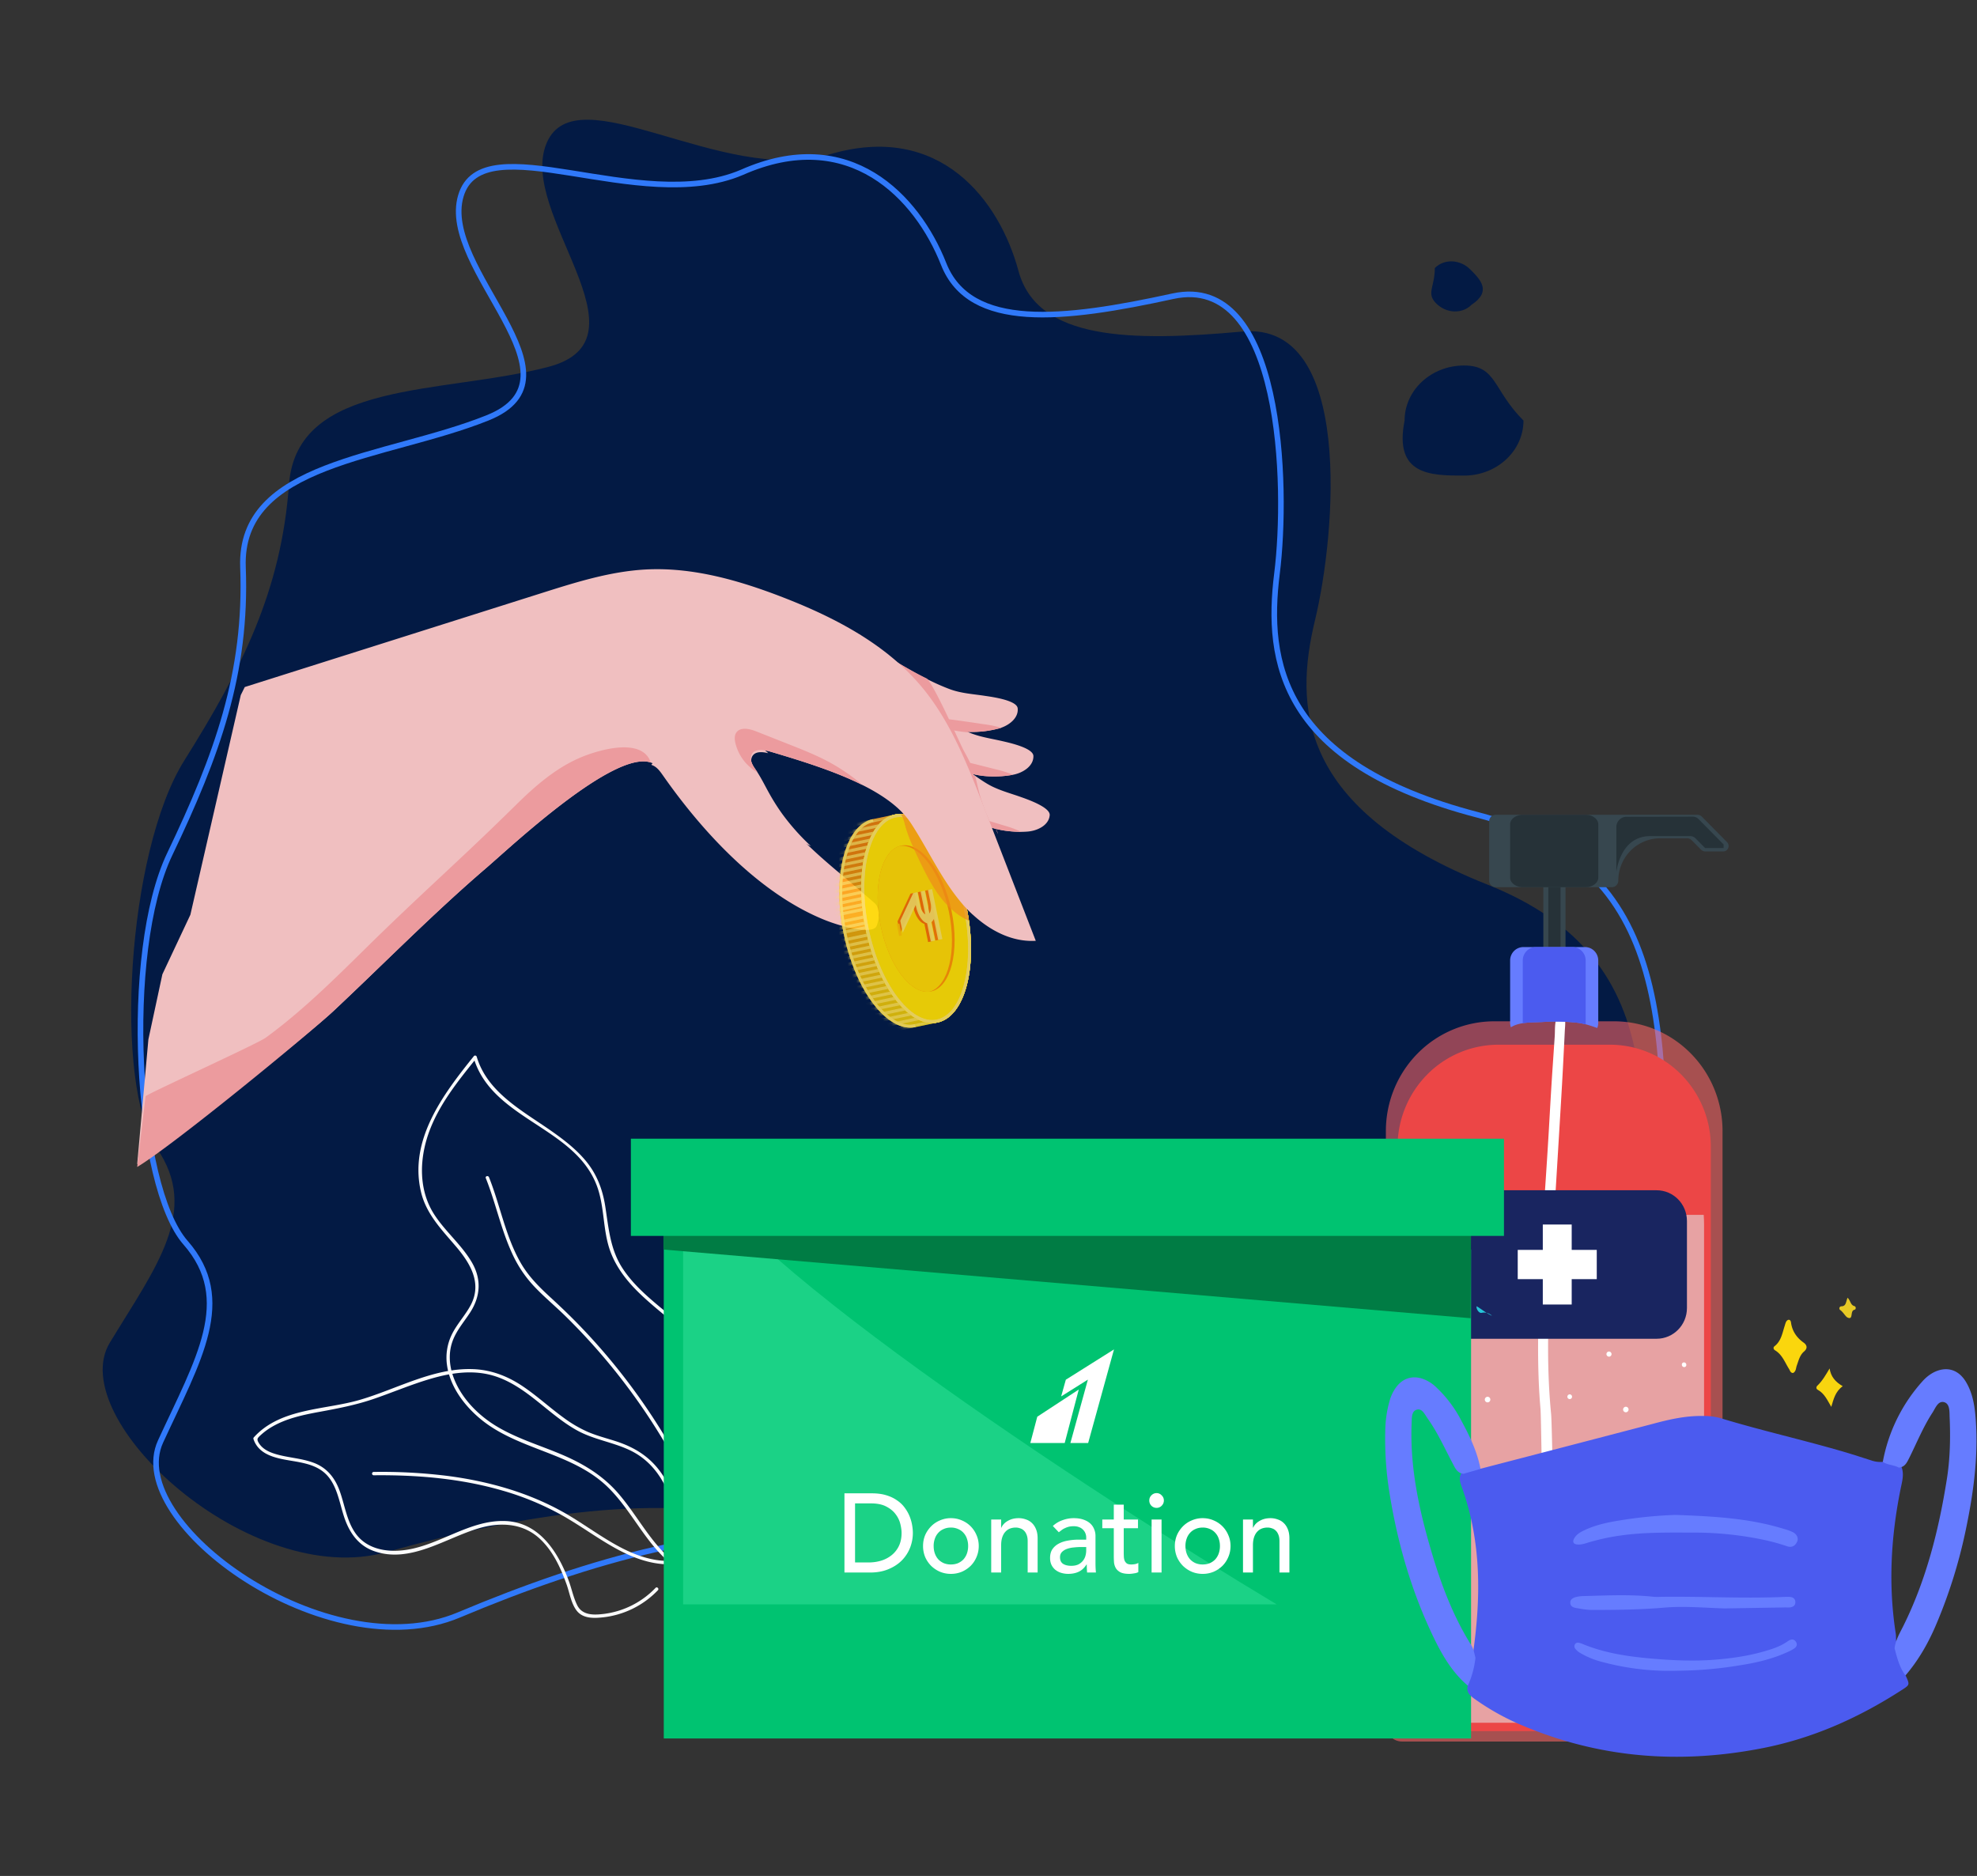 <svg width="449" height="426" viewBox="0 0 449 426" fill="none" xmlns="http://www.w3.org/2000/svg"><rect x="0" y="0" width="449" height="426" fill="#333333" stroke="none"/><path d="M124.136 32.506c6.719-15.89 39.789 9.549 63.942 2.652 25.512-7.75 38.97 10.549 43.228 26.357 4.257 15.808 25.529 16.07 50.878 13.772s21.18 46.036 16.476 65.525c-4.704 19.489-4.007 42.882 39.131 60.055 43.052 17.138 37.692 54.015 29.861 107.892l-.048.324c-7.856 54.053-44.553 22.137-60.249 17.888-15.697-4.249-26.475 38.022-46.449 49.103-19.973 11.081-60.584-23.727-85.482-30.467-24.898-6.739-56.628-1.894-87.565 6.83-30.936 8.724-73.424-30.256-62.905-47.56 10.52-17.304 20.473-29.876 10.653-44.136-9.82-14.261-6.848-67.193 6.264-88.07 13.111-20.877 22.007-38.621 23.752-62.574 1.745-23.954 34.924-20.469 58.938-26.792 24.015-6.323-7.143-34.909-.425-50.799z" fill="#031A44"/><path d="M104.661 44.498c4.904-16.618 40.573 4.52 63.791-5.342 24.472-10.878 39.872 5.614 45.858 20.781 5.986 15.167 27.139 12.774 52.056 7.33 24.917-5.444 26.153 43.074 23.649 63.014-2.503 19.94.79 43.083 45.538 54.755 44.658 11.649 43.437 48.938 41.653 103.417l-.011.328c-1.79 54.657-41.781 27.54-57.841 25.278-16.06-2.261-22.062 41.06-40.664 54.555-18.601 13.496-62.802-16.005-88.276-19.592-25.474-3.587-56.444 5.183-86.195 17.705-29.751 12.523-76.279-20.886-67.757-39.382 8.521-18.496 17.007-32.222 5.67-45.158-11.339-12.937-14.273-65.871-3.575-88.238 10.698-22.368 17.558-41.097 16.627-65.102-.931-24.004 32.405-24.682 55.549-33.957 23.143-9.275-10.977-33.774-6.072-50.392z" stroke="#3079FA" stroke-width="1.272"/><path d="M350.511 220.358h5.038v-24.029h-5.038v24.029z" fill="#37474F"/><path d="M351.641 220.358h2.776v-24.029h-2.776v24.029z" fill="#263238"/><path opacity=".57" d="M387.53 395.474h-69.104c-.975 0-1.91-.392-2.6-1.09a3.744 3.744 0 01-1.077-2.632V256.838c0-6.608 2.594-12.946 7.21-17.618a24.47 24.47 0 0117.408-7.298h27.225a24.466 24.466 0 0117.407 7.298c4.617 4.672 7.211 11.01 7.211 17.618v134.914c0 .987-.388 1.934-1.077 2.632a3.656 3.656 0 01-2.6 1.09h-.003z" fill="#F66"/><path d="M385.131 393.117h-64.306a3.385 3.385 0 01-2.419-1.014 3.5 3.5 0 01-1.002-2.448V260.423a23.33 23.33 0 016.71-16.395 22.771 22.771 0 0116.199-6.791h25.33a22.77 22.77 0 0116.197 6.79 23.327 23.327 0 016.709 16.393v129.235c0 .918-.36 1.799-1.002 2.448a3.401 3.401 0 01-2.419 1.014h.003z" fill="#EC4646"/><path d="M386.933 275.873c.05.727.081 1.461.081 2.2V386.39c0 2.67-2.277 4.827-5.086 4.827h-57.899c-2.809 0-5.085-2.167-5.085-4.827V278.073c0-.739.03-1.473.08-2.2h67.909z" fill="#E3E8E9" opacity=".57"/><path d="M351.743 256.916c.274-4.702.525-9.399.846-14.101l.502-7.408c.128-1.872-.166-4.105 1.205-5.545a.31.31 0 01.251-.095.32.32 0 01.131.042c.04.024.074.057.1.096.979 1.313.675 2.781.6 4.349-.098 2.113-.211 4.227-.317 6.351-.19 3.762-.409 7.522-.635 11.279-.466 7.758-.937 15.514-1.413 23.269-.936 15.242-2.241 30.657-.738 45.917.354 3.592.927 60.561 3.138 63.526 2.146 2.875 5.712 4.179 9.076 2.896 1.057-.402 1.822 1.229.848 1.811-5.356 3.206-11.355-1.466-13.471-6.419-1.333-3.12-1.709-59.673-2.008-63.026-.364-4.118-.502-8.251-.537-12.382-.078-16.85 1.443-33.753 2.422-50.56z" fill="#fff"/><path d="M357.574 232.181a45.304 45.304 0 00-7.028-.117c-2.143.157-5.383-.104-7.401 1.222a3.008 3.008 0 01-.176-1.016v-14.157c0-.809.317-1.584.882-2.156a2.997 2.997 0 012.13-.893h13.988c.799 0 1.565.322 2.13.893.564.572.882 1.347.882 2.156v14.162a3.094 3.094 0 01-.231 1.168c-1.702-.612-3.266-1.112-5.176-1.262z" fill="#667CFF"/><path d="M357.574 232.181a45.556 45.556 0 00-7.028-.117c-1.33.099-3.087.033-4.709.287v-14.238c0-.809.318-1.584.883-2.156a2.995 2.995 0 012.129-.893h8.261c.799 0 1.565.322 2.129.893.565.572.883 1.347.883 2.156v14.162a3.12 3.12 0 01-.02.335 15.16 15.16 0 00-2.528-.429z" fill="#4B5BEF"/><path d="M338.213 199.99v-13.494c0-.39.154-.764.427-1.04a1.446 1.446 0 011.028-.431h45.825a1.454 1.454 0 011.029.432l5.71 5.78a1.247 1.247 0 01-.187 1.903 1.212 1.212 0 01-.679.21h-4.036a1.45 1.45 0 01-1.029-.429l-2.101-2.127a1.424 1.424 0 00-1.029-.431h-6.124c-1.25 0-2.487.249-3.641.733a9.49 9.49 0 00-3.086 2.087 9.64 9.64 0 00-2.062 3.123 9.729 9.729 0 00-.724 3.684 1.488 1.488 0 01-.427 1.042 1.446 1.446 0 01-1.029.432h-26.41c-.386 0-.756-.155-1.029-.432a1.482 1.482 0 01-.426-1.042z" fill="#37474F"/><path d="M362.991 187.208v12.074c0 1.204-1.295 2.182-2.892 2.182h-14.241c-1.597 0-2.892-.978-2.892-2.182v-12.074c0-1.207 1.295-2.183 2.892-2.183h14.241c1.597 0 2.892.976 2.892 2.183zm4.1.612v10.23s.801-8.175 7.676-8.175h9.101c.455 0 .891.183 1.212.508l2.169 2.192h4.204v-.81l-5.71-5.779a1.821 1.821 0 00-1.285-.539l-15.06.028a2.298 2.298 0 00-1.633.689 2.357 2.357 0 00-.674 1.656z" fill="#263238"/><path d="M331.107 304.012h45.126c3.807 0 6.892-3.123 6.892-6.976v-19.769c0-3.853-3.085-6.976-6.892-6.976h-45.126c-3.807 0-6.893 3.123-6.893 6.976v19.769c0 3.853 3.086 6.976 6.893 6.976z" fill="#192560"/><path d="M344.696 283.831h5.692v-5.761h6.564v5.761h5.692v6.643h-5.692v5.762h-6.564v-5.762h-5.692v-6.643z" fill="#fff"/><path d="M325.984 294.555a6.87 6.87 0 001.214 5.52 6.733 6.733 0 002.172 1.882 6.645 6.645 0 002.748.798c-3.1-2.233-5.288-4.43-6.134-8.2zm6.852-1.104a.956.956 0 00-.739.006.996.996 0 00-.311.215.99.99 0 00-.205.32 1.244 1.244 0 00.427 1.369c1.99 1.54 2.166-1.234.828-1.91zm3.667 4.678a2.544 2.544 0 012.347.668c-1.275-.577-2.307-1.456-3.476-2.167-.204.457.477 1.656 1.129 1.499zm-4.794-9.952a.962.962 0 01.251.44.96.96 0 01.061.231.652.652 0 000 .216c.015.056-.056.109-.098.063a1.265 1.265 0 00-.209-.139 1.13 1.13 0 01-.148-.161.894.894 0 01-.233-.411c-.038-.208.208-.407.376-.239z" fill="#26C6DA"/><path d="M342.929 377.604c.502 0 .552.813.035.813s-.555-.813-.035-.813zm-5.114-60.417a.623.623 0 01.598.364.637.637 0 01-.104.698.627.627 0 01-.678.169.621.621 0 01-.291-.22.645.645 0 01-.122-.348.651.651 0 01.166-.454.632.632 0 01.431-.209zm-6.036 4.638c.445 0 .477.704.03.704-.446 0-.486-.704-.03-.704zm7.169 63.188a.25.25 0 01.252.145.253.253 0 01-.051.289l-.018.026c-.023.2-.291.16-.339 0a.255.255 0 01.156-.46zm30.272-65.56a.613.613 0 01.589.361.631.631 0 01-.414.875.611.611 0 01-.647-.238.624.624 0 01.045-.792.628.628 0 01.427-.206zm-3.823-12.543c.153-.003.3.053.412.157a.603.603 0 01.191.402.593.593 0 01-.153.419.575.575 0 01-.399.19.588.588 0 01-.414-.156.603.603 0 01-.191-.402.595.595 0 01.154-.42.584.584 0 01.4-.19zm-8.925 9.73a.524.524 0 01.506.306.535.535 0 01-.087.59.523.523 0 01-.572.143.533.533 0 01-.349-.48.548.548 0 01.139-.383.532.532 0 01.363-.176zm5.105 60.942c.555 0 .595.874.038.874-.557 0-.595-.874-.038-.874zm13.23 8.662h.106a.486.486 0 01.501.458.478.478 0 01-.451.495h-.106a.462.462 0 01-.45-.278.484.484 0 01.23-.638.472.472 0 01.18-.044l-.01.007zm7.648-76.859c.673 0 .723 1.059.045 1.059-.677 0-.72-1.059-.045-1.059zm-56.597-.321c.876 0 .939 1.379.061 1.379-.879 0-.942-1.379-.061-1.379zm-3.333-8.375c.446 0 .479.704.03.704-.449 0-.477-.704-.03-.704z" fill="#fff"/><path d="M155.114 359.355c.125-8.723.12-18.254-5.407-25.502-2.575-3.376-5.971-5.335-9.939-6.605-2.146-.686-4.337-1.242-6.408-2.149a28.731 28.731 0 01-5.346-3.15c-3.246-2.35-6.195-5.106-9.538-7.309-3.344-2.202-6.993-3.574-10.981-3.731-9.036-.356-17.319 4.509-25.785 6.98-8.004 2.335-17.994 1.819-24.053 8.506a.381.381 0 00-.098.37c.936 2.881 3.604 3.943 6.323 4.535 3.207.696 6.972.81 9.623 2.995 3.057 2.5 3.514 6.902 4.734 10.436 1.16 3.366 3.14 6.178 6.56 7.448 8.299 3.048 16.403-2.944 24.051-5.157 4.754-1.377 9.789-1.166 13.612 2.286 3.054 2.762 4.864 6.692 6.227 10.525.675 1.9 1.019 4.268 2.259 5.894 1.393 1.834 3.832 1.778 5.898 1.559a20.36 20.36 0 0012.57-6.162c.339-.354-.193-.892-.532-.542a19.601 19.601 0 01-11.651 5.899c-2.287.285-4.975.417-6.157-1.989-.851-1.727-1.243-3.734-1.913-5.543-2.452-6.605-6.724-13.263-14.412-13.548-8.559-.312-15.61 6.156-24.05 6.72-3.753.254-7.691-.696-9.977-3.953-2.059-2.929-2.45-6.658-3.705-9.941-1.11-2.86-2.917-4.981-5.798-6.058-2.882-1.077-5.999-1.138-8.91-2.066-1.379-.439-2.746-1.135-3.532-2.418-.555-.909-.294-1.128.434-1.799a14.88 14.88 0 012.658-1.935c3.34-1.931 7.201-2.698 10.944-3.387 4.063-.749 8.054-1.524 11.98-2.865 4.266-1.456 8.436-3.239 12.765-4.524 4.33-1.286 8.853-2.058 13.29-1.085 4.094.899 7.581 3.272 10.833 5.843 3.012 2.38 5.926 4.958 9.287 6.841 3.808 2.131 8.168 2.693 12.076 4.55 8.458 4.018 10.961 14.01 11.295 22.659.092 2.459.057 4.918.022 7.367a.378.378 0 00.643.27.388.388 0 00.11-.27l-.002.005z" fill="#FBFBFB"/><path d="M164.616 341.764c3.845-7.809 4.284-17.081 1.468-25.304a31.476 31.476 0 00-6.287-10.809c-2.897-3.234-6.345-5.888-9.669-8.637-3.2-2.66-6.425-5.457-8.727-8.98-2.826-4.319-3.165-9.125-3.94-14.104-.625-3.994-2.008-7.517-4.644-10.583-2.224-2.601-4.977-4.687-7.761-6.633-6.385-4.458-14.404-8.673-16.784-16.741a.382.382 0 00-.461-.263.38.38 0 00-.169.096c-6.912 8.583-14.808 18.963-12.047 30.796 1.182 5.081 4.713 8.637 7.954 12.448 3.24 3.81 6.023 8.365 3.32 13.382-1.272 2.358-3.167 4.319-4.322 6.75a11.961 11.961 0 00-1.039 6.742c.648 4.827 3.798 9.082 7.414 12.138 8.632 7.298 21.072 7.687 29.246 15.77 4.651 4.598 7.545 10.669 12.106 15.328 4.066 4.167 9.771 7.456 15.712 6.026.472-.114.271-.848-.2-.734-5.806 1.395-11.376-2.032-15.266-6.125-3.815-4.029-6.476-9.008-10.105-13.21-3.479-4.013-7.836-6.668-12.658-8.733-4.987-2.134-10.316-3.681-14.992-6.501-4.357-2.627-8.35-6.722-9.962-11.686-.775-2.385-.908-4.971-.115-7.366.838-2.541 2.623-4.54 4.053-6.735 2.402-3.688 2.656-7.598.422-11.431-2.352-4.032-6.069-7.024-8.582-10.942-3.48-5.426-3.348-12.272-1.292-18.214 2.244-6.485 6.656-11.927 10.89-17.183l-.63-.167c4.162 14.106 23.029 15.689 28.027 29.175 1.784 4.827 1.282 10.162 3.089 14.968 1.383 3.678 3.848 6.765 6.639 9.453 6.13 5.901 13.682 10.298 17.894 17.993 4.929 9.005 5.318 20.389.77 29.623-.216.439.435.825.65.386l-.002.007z" fill="#FBFBFB"/><path d="M161.892 348.338a142.981 142.981 0 00-18.157-32.994 141.668 141.668 0 00-11.967-14.18c-2.184-2.264-4.45-4.436-6.764-6.559-2.566-2.355-4.983-4.768-6.74-7.817-3.468-6.026-4.651-13.045-7.208-19.459-.181-.449-.909-.254-.728.203 2.244 5.622 3.449 11.63 5.994 17.132a27.382 27.382 0 004.871 7.327c2.259 2.416 4.835 4.544 7.202 6.859a141.187 141.187 0 0123.42 30.212 141.632 141.632 0 019.345 19.469c.178.45.906.254.727-.203l.005.01zm-8.731 6.087c-9.561.674-17.213-6.503-25.032-10.923-8.19-4.636-17.374-7.172-26.643-8.366a120.288 120.288 0 00-16.636-.884.382.382 0 000 .762c9.877-.106 19.841.724 29.366 3.504a63.742 63.742 0 0113.534 5.642c3.976 2.248 7.668 4.974 11.651 7.214 4.237 2.383 8.84 4.169 13.762 3.811.482-.033.485-.795 0-.762l-.002.002z" fill="#FBFBFB"/><path d="M147.91 173.68c.205.068.405.153.597.254.899.493 1.506 1.377 2.103 2.221 9.021 12.882 21.824 26.709 36.553 32.699 4.089 1.661 10.971 3.419 11.897 1.471.555-1.169 1.004-4.002-.444-5.264a456.087 456.087 0 00-5.605-4.801c-2.939-2.49-5.916-4.949-8.72-7.596a51.162 51.162 0 01-6.566-7.385 48.46 48.46 0 01-2.853-4.506c-.914-1.618-1.727-3.303-2.731-4.873-.063-.096-.126-.195-.191-.289-.216-.328-.467-.676-.69-1.039-.502-.821-.886-1.722-.49-2.645v-.017c0-.031.028-.061.043-.092a.823.823 0 01.063-.112c.024-.044.052-.086.083-.127a.518.518 0 01.062-.078c.716-.882 2.149-.762 3.251-.508l.158.038.053.015a26.427 26.427 0 00-7.555-4.928c-4.413-1.832-12.801-1.199-13.898.82-1.097 2.02-5.12 6.742-5.12 6.742z" fill="#F0BFC0"/><g opacity=".9"><path opacity=".9" d="M207.912 233.245l5.005-1.052-.484-2.362c3.042-4.631 4.016-13.263 2.106-22.609-1.91-9.346-6.22-16.868-10.833-19.888l-.485-2.36-5.005 1.051c-6.335 1.334-9.302 12.984-6.623 26.024 2.678 13.039 9.984 22.53 16.319 21.196z" fill="url(#paint0_linear)"/><mask id="a" maskUnits="userSpaceOnUse" x="190" y="184" width="26" height="50"><path opacity=".9" d="M207.912 233.244l5.005-1.052-.484-2.362c3.042-4.631 4.016-13.263 2.106-22.609-1.91-9.346-6.22-16.868-10.833-19.888l-.485-2.36-5.005 1.051c-6.335 1.334-9.302 12.984-6.623 26.024 2.678 13.039 9.984 22.53 16.319 21.196z" fill="url(#paint1_linear)"/></mask><g opacity=".9" mask="url(#a)"><path opacity=".9" d="M214.539 231.848l-.14-.684-18.952 3.986.14.684 18.952-3.986z" fill="url(#paint2_radial)"/><path opacity=".9" d="M214.258 230.478l-.14-.684-18.952 3.986.14.684 18.952-3.986z" fill="url(#paint3_radial)"/><path opacity=".9" d="M213.987 229.113l-.141-.684-18.952 3.987.141.684 18.952-3.987z" fill="url(#paint4_radial)"/><path opacity=".9" d="M213.705 227.745l-.14-.683-18.952 3.986.141.684 18.951-3.987z" fill="url(#paint5_radial)"/><path opacity=".9" d="M213.422 226.376l-.141-.684-18.952 3.986.141.684 18.952-3.986z" fill="url(#paint6_radial)"/><path opacity=".9" d="M213.133 225.003l-.141-.684-18.951 3.987.14.684 18.952-3.987z" fill="url(#paint7_radial)"/><path opacity=".9" d="M212.854 223.633l-.14-.684-18.952 3.986.14.684 18.952-3.986z" fill="url(#paint8_radial)"/><path opacity=".9" d="M212.578 222.268l-.141-.684-18.951 3.986.14.684 18.952-3.986z" fill="url(#paint9_radial)"/><path opacity=".9" d="M212.302 220.904l-.141-.684-18.952 3.986.141.684 18.952-3.986z" fill="url(#paint10_radial)"/><path opacity=".9" d="M212.018 219.534l-.141-.684-18.952 3.986.141.684 18.952-3.986z" fill="url(#paint11_radial)"/><path opacity=".9" d="M211.73 218.164l-.141-.685-18.952 3.987.141.684 18.952-3.986z" fill="url(#paint12_radial)"/><path opacity=".9" d="M211.445 216.793l-.14-.684-18.952 3.987.14.684 18.952-3.987z" fill="url(#paint13_radial)"/><path opacity=".9" d="M211.175 215.429l-.141-.684-18.952 3.986.141.684 18.952-3.986z" fill="url(#paint14_radial)"/><path opacity=".9" d="M210.893 214.059l-.14-.684-18.952 3.986.14.684 18.952-3.986z" fill="url(#paint15_radial)"/><path opacity=".9" d="M210.625 212.694l-.14-.684-18.952 3.989.141.684 18.951-3.989z" fill="url(#paint16_radial)"/><path opacity=".9" d="M210.323 211.32l-.14-.684-18.952 3.986.14.684 18.952-3.986z" fill="url(#paint17_radial)"/><path opacity=".9" d="M210.047 209.952l-.14-.684-18.952 3.986.14.684 18.952-3.986z" fill="url(#paint18_radial)"/><path opacity=".9" d="M209.183 208.421l-.138-.685-18.969 3.918.138.685 18.969-3.918z" fill="url(#paint19_radial)"/><path opacity=".9" d="M209.494 207.219l-.14-.684-18.952 3.986.14.684 18.952-3.986z" fill="url(#paint20_radial)"/><path opacity=".9" d="M209.206 205.848l-.141-.684-18.952 3.986.141.684 18.952-3.986z" fill="url(#paint21_radial)"/><path opacity=".9" d="M208.346 204.327l-.138-.684-18.97 3.918.138.685 18.97-3.919z" fill="url(#paint22_radial)"/><path opacity=".9" d="M208.638 203.106l-.14-.684-18.952 3.987.14.684 18.952-3.987z" fill="url(#paint23_radial)"/><path opacity=".9" d="M208.364 201.742l-.14-.684-18.952 3.986.14.684 18.952-3.986z" fill="url(#paint24_radial)"/><path opacity=".9" d="M208.076 200.369l-.141-.684-18.952 3.986.141.684 18.952-3.986z" fill="url(#paint25_radial)"/><path opacity=".9" d="M207.794 199.002l-.14-.684-18.952 3.987.14.684 18.952-3.987z" fill="url(#paint26_radial)"/><path opacity=".9" d="M207.52 197.635l-.14-.684-18.952 3.986.141.684 18.951-3.986z" fill="url(#paint27_radial)"/><path opacity=".9" d="M207.229 196.263l-.14-.684-18.952 3.986.14.684 18.952-3.986z" fill="url(#paint28_radial)"/><path opacity=".9" d="M206.963 194.9l-.141-.684-18.951 3.986.14.684 18.952-3.986z" fill="url(#paint29_radial)"/><path opacity=".9" d="M206.669 193.528l-.14-.684-18.952 3.986.14.684 18.952-3.986z" fill="url(#paint30_radial)"/><path opacity=".9" d="M206.388 192.158l-.141-.684-18.951 3.986.14.684 18.952-3.986z" fill="url(#paint31_radial)"/><path opacity=".9" d="M206.114 190.793l-.14-.684-18.952 3.986.14.684 18.952-3.986z" fill="url(#paint32_radial)"/><path opacity=".9" d="M205.823 189.42l-.141-.684-18.951 3.986.14.684 18.952-3.986z" fill="url(#paint33_radial)"/><path opacity=".9" d="M205.549 188.053l-.14-.684-18.952 3.986.14.684 18.952-3.986z" fill="url(#paint34_radial)"/><path opacity=".9" d="M205.265 186.683l-.14-.684-18.952 3.986.14.684 18.952-3.986z" fill="url(#paint35_radial)"/><path opacity=".9" d="M204.991 185.318l-.14-.684-18.952 3.986.141.684 18.951-3.986z" fill="url(#paint36_radial)"/></g><path opacity=".9" d="M207.787 232.578c-2.801.592-5.949-1.173-8.868-4.961-3.012-3.919-5.383-9.501-6.659-15.704-1.275-6.204-1.297-12.277-.077-17.096 1.187-4.652 3.378-7.532 6.184-8.129l-.138-.666a5.108 5.108 0 00-.57.152h-.015a3.781 3.781 0 00-.276.097 4.48 4.48 0 00-.278.112c-.091.04-.201.091-.304.139l-.043.028c-.1.054-.201.107-.301.165-.1.059-.193.117-.286.181l-.043.025a5.455 5.455 0 00-.547.407l-.07.056a5.936 5.936 0 00-.314.279c-.075.069-.148.14-.221.213-.073.074-.186.188-.273.287-.088.1-.176.201-.251.305-.076.104-.156.188-.226.285a1.348 1.348 0 00-.078.099c-.065.086-.128.173-.191.254a13.065 13.065 0 00-.924 1.537 17.75 17.75 0 00-1.179 2.972c-.06.193-.118.391-.173.592-.106.386-.204.782-.297 1.189 0 .03-.012.058-.017.089-.043.198-.085.399-.126.599l-.12.658c-.05.292-.098.592-.138.892-.035.254-.068.508-.098.762-.023.195-.043.394-.063.592 0 .063 0 .129-.02.193a28.28 28.28 0 00-.065.851c0 .193-.023.389-.035.582-.013.193-.015.307-.02.464 0 .28-.02.562-.025.846v.43c0 .825.012 1.666.055 2.525.022.46.055.924.093 1.389.02.234.04.47.065.707.025.236.043.421.068.635.027.254.057.523.093.787.035.264.08.6.125.902.045.302.093.599.143.904.05.305.106.605.163.912.058.308.116.613.178.917.036.163.066.326.101.488a56.472 56.472 0 00.306 1.324c.053.213.095.393.148.591.08.313.163.625.251.935.043.155.088.308.131.46.09.308.18.612.276.912.045.15.093.302.14.452a45.064 45.064 0 00.45 1.319c.105.292.21.576.316.861.105.284.218.564.329.841.281.694.574 1.365.881 2.012.12.254.251.508.371.762.04.084.08.162.121.254.063.125.126.247.188.366.073.139.145.277.221.414.301.566.615 1.107.933 1.631.076.122.151.254.229.363.251.383.502.762.753 1.118.08.114.163.228.251.34.088.112.208.287.314.424.105.137.21.277.321.409.11.132.206.254.311.386a19.361 19.361 0 001.669 1.779c.078.073.158.147.239.215a.777.777 0 00.085.077l.12.104.236.201c.103.086.209.17.314.254l.05.04.324.242c.106.076.213.149.319.221l.073.05c.1.066.2.132.301.193.1.061.203.127.306.183.103.056.251.148.392.216.14.069.19.097.288.143.051.027.103.051.156.073a6.59 6.59 0 004.124.551l-.176-.658z" fill="url(#paint37_radial)"/><path opacity=".9" d="M212.917 232.192c-6.335 1.331-13.644-8.157-16.315-21.196-2.67-13.04.284-24.7 6.619-26.021a5.876 5.876 0 012.078-.059c1.627.226 3.278 1.088 4.862 2.475a22.138 22.138 0 014.071 4.92c2.299 3.669 4.199 8.46 5.311 13.858 0 .074.028.142.04.213.194.95.354 1.895.485 2.828 1.664 11.764-1.313 21.753-7.151 22.982z" fill="url(#paint38_linear)"/><path opacity=".9" d="M212.917 232.192c-6.335 1.331-13.644-8.157-16.315-21.196-2.67-13.04.284-24.7 6.619-26.021a5.876 5.876 0 012.078-.059c1.627.226 3.278 1.088 4.862 2.475a22.138 22.138 0 014.071 4.92c2.299 3.669 4.199 8.46 5.311 13.858 0 .074.028.142.04.213.194.95.354 1.895.485 2.828 1.664 11.764-1.313 21.753-7.151 22.982z" fill="url(#paint39_linear)"/><path opacity=".9" d="M212.917 232.192c-6.335 1.331-13.644-8.157-16.315-21.196-2.67-13.04.284-24.7 6.619-26.021a5.876 5.876 0 012.078-.059c1.627.226 3.278 1.088 4.862 2.475a22.138 22.138 0 014.071 4.92c2.299 3.669 4.199 8.46 5.311 13.858 0 .074.028.142.04.213.194.95.354 1.895.485 2.828 1.664 11.764-1.313 21.753-7.151 22.982z" fill="url(#paint40_linear)"/><path opacity=".9" d="M212.917 232.192c-6.335 1.331-13.644-8.157-16.315-21.196-2.67-13.04.284-24.7 6.619-26.021a5.876 5.876 0 012.078-.059c1.627.226 3.278 1.088 4.862 2.475a22.138 22.138 0 014.071 4.92c2.299 3.669 4.199 8.46 5.311 13.858 0 .074.028.142.04.213.194.95.354 1.895.485 2.828 1.664 11.764-1.313 21.753-7.151 22.982z" fill="url(#paint41_linear)"/><path opacity=".9" d="M212.917 232.192c-6.335 1.331-13.644-8.157-16.315-21.196-2.67-13.04.284-24.7 6.619-26.021a5.876 5.876 0 012.078-.059c1.627.226 3.278 1.088 4.862 2.475a22.138 22.138 0 014.071 4.92c2.299 3.669 4.199 8.46 5.311 13.858 0 .074.028.142.04.213.194.95.354 1.895.485 2.828 1.664 11.764-1.313 21.753-7.151 22.982z" fill="url(#paint42_linear)"/><path opacity=".9" d="M212.917 232.192c-6.335 1.331-13.644-8.157-16.315-21.196-2.67-13.04.284-24.7 6.619-26.021a5.876 5.876 0 012.078-.059c1.627.226 3.278 1.088 4.862 2.475a22.138 22.138 0 014.071 4.92c2.299 3.669 4.199 8.46 5.311 13.858 0 .074.028.142.04.213.194.95.354 1.895.485 2.828 1.664 11.764-1.313 21.753-7.151 22.982z" fill="url(#paint43_linear)"/><path opacity=".9" d="M200.023 210.276c-1.834-8.935.108-16.942 4.343-18.174.1-.028.2-.053.301-.074 4.447-.937 9.57 5.716 11.448 14.864 1.877 9.148-.201 17.31-4.649 18.245-.103.02-.203.038-.306.053-4.377.577-9.302-5.982-11.137-14.914z" fill="url(#paint44_linear)"/><path opacity=".9" d="M200.023 210.276c-1.834-8.934.108-16.941 4.343-18.173 4.367-.577 9.286 5.982 11.136 14.919 1.85 8.937-.11 16.936-4.342 18.169-4.377.576-9.302-5.983-11.137-14.915z" fill="url(#paint45_linear)"/><path opacity=".9" d="M220.068 209.21a46.349 46.349 0 00-.485-2.828c0-.071-.027-.139-.04-.213-1.112-5.398-3.012-10.189-5.311-13.858a22.138 22.138 0 00-4.071-4.92c-1.584-1.387-3.235-2.249-4.862-2.475a5.876 5.876 0 00-2.078.059c-6.335 1.331-9.302 12.984-6.624 26.021s9.985 22.527 16.315 21.196c5.843-1.229 8.82-11.218 7.156-22.982zm-7.279 22.314c-2.799.589-5.946-1.171-8.863-4.961-3.012-3.92-5.386-9.499-6.661-15.707-1.275-6.209-1.303-12.275-.075-17.089 1.184-4.651 3.378-7.537 6.177-8.129a5.428 5.428 0 011.734-.074c.31.042.617.104.919.186 2.053.569 4.189 2.22 6.212 4.849 2.871 3.732 5.155 8.962 6.465 14.805.071.3.136.6.196.902.167.827.316 1.647.444 2.462.816 5.334.696 10.453-.369 14.632-1.194 4.649-3.388 7.537-6.189 8.114l.01.01z" fill="url(#paint46_radial)"/><path opacity=".9" d="M220.068 209.21a46.349 46.349 0 00-.485-2.828c0-.071-.027-.139-.04-.213-1.112-5.398-3.012-10.189-5.311-13.858a22.138 22.138 0 00-4.071-4.92c-1.584-1.387-3.235-2.249-4.862-2.475a5.876 5.876 0 00-2.078.059c-6.335 1.331-9.302 12.984-6.624 26.021s9.985 22.527 16.315 21.196c5.843-1.229 8.82-11.218 7.156-22.982zm-7.279 22.314c-2.799.589-5.946-1.171-8.863-4.961-3.012-3.92-5.386-9.499-6.661-15.707-1.275-6.209-1.303-12.275-.075-17.089 1.184-4.651 3.378-7.537 6.177-8.129a5.428 5.428 0 011.734-.074c.31.042.617.104.919.186 2.053.569 4.189 2.22 6.212 4.849 2.871 3.732 5.155 8.962 6.465 14.805.071.3.136.6.196.902.167.827.316 1.647.444 2.462.816 5.334.696 10.453-.369 14.632-1.194 4.649-3.388 7.537-6.189 8.114l.01.01z" fill="url(#paint47_radial)"/><path opacity=".9" d="M212.455 213.571l.951-.2-2.326-11.325-.952.201.62 3.017c.189.968.063 1.857-.276 2.31l-1.061-5.175-.952.198 1.062 5.177c-.502-.282-.956-1.051-1.165-2.032l-.617-3.003-.949.201-2.944 6.285.557 2.728 2.944-6.285.058.287c.429 2.033 1.494 3.6 2.53 3.839l.851 4.141.951-.201-.853-4.151c.258-.199.462-.461.592-.762l.979 4.75z" fill="url(#paint48_linear)"/><path opacity=".9" d="M213.073 213.442l.951-.201-2.329-11.335-.951.201.62 3.018c.188.968.065 1.857-.274 2.309l-1.064-5.175-.951.198 1.064 5.178c-.502-.282-.959-1.052-1.165-2.033l-.617-3.002-.951.2-2.942 6.285.562 2.726 2.937-6.285.06.287c.427 2.033 1.491 3.6 2.53 3.839l.848 4.14.952-.2-.851-4.151c.257-.2.461-.462.592-.762l.979 4.763z" fill="url(#paint49_linear)"/><path opacity=".9" d="M204.273 209.716l-.618.127.549 2.719.617-.128-.548-2.718z" fill="url(#paint50_linear)"/></g><path d="M227.408 165.253c-.161.054-.322.104-.482.15a23.709 23.709 0 01-7.176.793 14.964 14.964 0 01-2.581-.328l-.045-.013c-.527-.12-1.046-.25-1.558-.391a43.923 43.923 0 01-7.633-2.888 67.351 67.351 0 01-1.717-.869c-2.118-1.123-4.179-2.383-6.23-3.737a121.99 121.99 0 01-3.125-2.131c-.559-.394-.539-2.147-.866-2.752a4.55 4.55 0 01-.386-1.778c-.181-2.365-.653-4.933-.485-7.288 2.227 1.725 4.127 3.704 6.592 5.18l2.259 1.344c2.432 1.445 4.881 2.857 7.422 4.087a48.661 48.661 0 004.319 1.87c2.578.96 5.339 1.107 8.032 1.524 1.398.211 7.181.968 7.379 2.815.224 2.083-1.714 3.696-3.719 4.412z" fill="#F0BFC0"/><path d="M230.164 175.915l-.191.039a23.819 23.819 0 01-5.065.353c-.932-.03-1.86-.123-2.779-.28a14.22 14.22 0 01-1.727-.409 34.156 34.156 0 01-1.255-.414 42.104 42.104 0 01-5.587-2.423 48.113 48.113 0 01-2.691-1.509c-1.854-1.113-3.646-2.345-5.411-3.658a118.345 118.345 0 01-4.535-3.575c-.528-.434-.379-2.182-.656-2.809a4.498 4.498 0 01-.251-1.811c0-.475 0-.958-.022-1.448-.06-1.954-.183-3.989.098-5.856 2.088 1.888 3.83 4.011 6.174 5.673l.018.012c2.527 1.779 5.05 3.59 7.673 5.223.068.046.14.089.211.132.759.471 1.529.924 2.309 1.36a46.714 46.714 0 003.187 1.641l.071.03h.02l.251.112c2.402 1.041 5.02 1.397 7.547 1.981 1.376.32 7.083 1.524 7.144 3.384.072 2.281-2.332 3.813-4.533 4.252z" fill="#F0BFC0"/><path d="M233.422 188.836c-.485.041-1.004.064-1.524.066-.96 0-1.92-.056-2.874-.167a22.455 22.455 0 01-2.876-.508h-.02a15.392 15.392 0 01-2.37-.798 40.506 40.506 0 01-5.019-2.665c-4.83-3.013-8.943-6.851-13.04-11.111-.474-.493-.128-2.21-.331-2.866-.183-.587-.115-1.219-.045-1.831.05-.437.09-.887.128-1.342.138-1.623.231-3.315.534-4.89.023-.119.046-.236.071-.353.05-.224.103-.447.16-.663a54.94 54.94 0 011.275 1.524c1.218 1.524 2.372 3.064 3.811 4.436.135.129.273.254.411.381 1.629 1.458 3.263 2.924 4.925 4.339a86.853 86.853 0 002.306 1.895c.63.508 1.255.985 1.915 1.455l.226.165c.42.303.846.605 1.278.892.562.386 1.137.762 1.719 1.113.614.373 1.252.704 1.91.99 1.838.818 3.798 1.367 5.69 2.033 1.336.477 6.868 2.332 6.717 4.184-.181 2.283-2.751 3.531-4.977 3.721z" fill="#F0BFC0"/><path d="M230.003 175.91a.274.274 0 01-.03.043 23.754 23.754 0 01-5.065.353 18.211 18.211 0 01-4.049-.558l.226.165c-5.356-1.21-10.348-3.951-15.441-6.146l-.352-.178c1.757.874 3.647 1.316 5.57 1.682.71.135 1.426.254 2.133.391 1.219.226 2.433.47 3.642.735 3.165.686 6.305 1.486 9.445 2.286 1.338.302 2.649.713 3.921 1.227zm1.908 12.964l-.013.018c-.96-.001-1.92-.057-2.874-.168a18.702 18.702 0 01-5.271-1.318 40.642 40.642 0 01-5.02-2.665c3.125.833 6.22 1.778 9.312 2.723a25.61 25.61 0 013.866 1.41zm-4.985-23.47a23.705 23.705 0 01-7.176.793l.251.112c-4.267-.3-8.403-1.654-12.515-3.067l-1.506-.508a150.976 150.976 0 00-3.348-1.118l-.372-.139c1.226.445 2.497.748 3.791.904.268.041.539.074.81.099.354.041.711.076 1.067.107.735.066 1.471.119 2.204.178 1.343.111 2.685.254 4.016.404 3.104.36 6.199.825 9.286 1.288 1.337.164 2.659.434 3.954.807-.141.044-.302.094-.462.14z" fill="#EC9B9E"/><path d="M225.209 187.591c-.359-.534-.821-1.017-1.233-1.525-1.044-1.27-1.829-2.715-2.602-4.158-1.24-2.319-2.483-4.674-3.108-7.23-.015-.048-.025-.102-.037-.152a15.861 15.861 0 01-.158-.762c-.251-1.253-.4-2.526-.753-3.747-.548-1.837-1.552-3.488-2.621-5.081a48.34 48.34 0 01-.738-1.082c-.303-.442-.61-.887-.876-1.354a7.205 7.205 0 01-.519-1.072c-.251-.628-3.72-2.116-3.853-2.774-.251-1.217-3.03-5.774-5.602-8.637 2.429 1.443 4.879 2.855 7.419 4.084 1.978 2.132 7.407 14.582 8.283 16.223.848 1.567 1.734 3.125 2.319 4.809.043.124.085.254.121.373a15.01 15.01 0 01-1.27-.277l.225.165c.42.305.846.605 1.278.895.321 1.166.552 2.36.853 3.533.698 2.68 1.765 5.238 2.872 7.769zm1.448 1.811l-.532-1.199-.04-.094a.725.725 0 01.06.099c.248.36.422.766.512 1.194z" fill="#EC9B9E"/><path opacity=".7" d="M219.584 206.41l.502 2.695c-2.743-1.199-5.02-3.33-6.799-5.751-1.78-2.421-3.138-5.142-4.448-7.857-1.31-2.716-2.58-5.419-3.351-8.312a10.02 10.02 0 00-.477-1.525c-.283-.635-.612-.818.251-.762l-.461-.551c1.194-.345 2.424.381 3.388 1.179 1.594 1.316 2.944 2.903 4.249 4.516 2.084 2.574 4.077 5.244 5.63 8.178 1.554 2.934 2.656 6.153 2.862 9.473l-1.346-1.283z" fill="#EF8C1B"/><path d="M235.236 213.645c-5.303.317-10.29-2.251-14.289-5.93a30.063 30.063 0 01-3.14-3.358c-2.038-2.52-3.747-5.266-5.389-8.071-1.834-3.142-3.576-6.35-5.574-9.399a15.35 15.35 0 00-.834-1.143 16.424 16.424 0 00-.71-.836 11.14 11.14 0 00-.502-.523c-2.289-2.34-5.389-4.354-8.93-6.125-6.313-3.16-14.031-5.545-21.059-7.621-.138-.04-.286-.081-.442-.119h-.052a1.452 1.452 0 00-.158-.038c-1.102-.254-2.536-.369-3.251.508a.597.597 0 00-.063.078 1.83 1.83 0 00-.082.128 1.971 1.971 0 00-.063.111.83.83 0 00-.043.094v.018c-.391.904-.015 1.811.487 2.632.223.366.474.714.69 1.039.066.096.128.193.191.292 1.004 1.565 1.82 3.252 2.731 4.872a48.319 48.319 0 002.864 4.517 51.133 51.133 0 006.576 7.387l-33.681-16.512c-.593-.846-1.205-1.727-2.104-2.223a4.18 4.18 0 00-.597-.254c-8.376-2.924-31.889 19.223-37.361 23.92-12.047 10.324-23.18 21.679-34.755 32.534-5.417 5.081-36.394 29.882-44.541 34.737l2.543-28.315 3.18-14.801 6.357-13.514 11.445-49.886.909-1.83 67.676-21.415c7.615-2.41 15.325-4.826 23.295-5.273 10.649-.585 21.184 2.426 31.148 6.279 11.9 4.606 23.672 10.723 31.826 20.625 6.428 7.804 10.198 17.44 13.865 26.895 3.943 10.175 7.888 20.348 11.837 30.52z" fill="#F0BFC0"/><path d="M147.799 173.162c-8.363-2.916-31.876 19.23-37.348 23.928-12.048 10.323-23.18 21.679-34.755 32.533-5.417 5.081-36.394 30.525-44.541 35.38l1.907-16.088c1.92-1.218 25.424-11.915 27.273-13.258 8.082-5.889 15.245-12.956 22.379-19.977 13.345-13.157 21.254-19.871 34.602-33.025 4.174-4.112 8.75-8.091 14.138-10.468 3.878-1.715 14.36-5.038 16.345.975zm48.081 5.106c-6.313-3.16-14.031-5.546-21.059-7.621a14.16 14.16 0 00-.441-.12h-.053l-.158-.038c-1.662-.373-2.723-.101-3.251.508-.022.028-.042.051-.062.079-.02.028-.058.084-.083.127l-.063.112c0 .03-.03.061-.043.094v.018c-.286.706-.105 1.669.49 2.644.223.366.474.714.69 1.039.065.097.128.193.191.292a10.383 10.383 0 01-3.195-2.794 10.535 10.535 0 01-1.825-3.854c-.178-.762-.251-1.605.133-2.286.848-1.443 2.984-1.016 4.518-.409l7.562 2.987c2.957 1.169 5.921 2.343 8.733 3.831a43.384 43.384 0 017.916 5.391z" fill="#EC9B9E"/><path d="M170.64 176.533a.38.38 0 00.376-.381.375.375 0 10-.753 0 .38.38 0 00.377.381z" fill="#F0BFC0"/><path d="M334.096 283.752H150.751V394.78h183.345V283.752z" fill="#00C371"/><path opacity=".34" d="M155.14 364.325V260.687c6.103 21.872 92.406 78.205 134.794 103.638H155.14z" fill="#52F3B0"/><path d="M334.191 261.68h-183.52v22.073l183.322 15.595.198-37.668z" fill="#007C44"/><path d="M341.568 258.581H143.281v22.073h198.287v-22.073z" fill="#00C371"/><path d="M191.784 339.112h6.199c1.255 0 2.351.144 3.288.432.954.288 1.774.678 2.46 1.169a6.771 6.771 0 011.732 1.651c.468.627.836 1.27 1.104 1.931.268.66.46 1.321.577 1.981.118.66.176 1.27.176 1.829a9.24 9.24 0 01-.627 3.353 8.63 8.63 0 01-1.858 2.871c-.82.83-1.84 1.499-3.062 2.007-1.205.508-2.602.762-4.191.762h-5.798v-17.986zm2.409 15.699h3.037c1.021 0 1.983-.135 2.887-.406a7.148 7.148 0 002.409-1.27 6.047 6.047 0 001.632-2.083c.401-.847.602-1.829.602-2.947 0-.576-.092-1.245-.276-2.007a5.972 5.972 0 00-1.054-2.21c-.502-.694-1.205-1.279-2.109-1.753-.903-.491-2.075-.736-3.514-.736h-3.614v13.412zm17.851-3.734c0 .61.092 1.177.276 1.702.184.508.444.949.778 1.321.335.356.745.644 1.23.864a4.19 4.19 0 001.632.305c.602 0 1.146-.102 1.631-.305.485-.22.895-.508 1.23-.864a3.97 3.97 0 00.778-1.321 5.11 5.11 0 00.276-1.702 4.89 4.89 0 00-.276-1.676 3.657 3.657 0 00-.778-1.321 3.384 3.384 0 00-1.23-.864 3.906 3.906 0 00-1.631-.33c-.603 0-1.147.11-1.632.33a3.384 3.384 0 00-1.23.864 3.671 3.671 0 00-.778 1.321 4.89 4.89 0 00-.276 1.676zm-2.409 0c0-.88.159-1.702.476-2.464a6.617 6.617 0 011.356-2.007 6.093 6.093 0 012.008-1.346 6.097 6.097 0 012.485-.508c.887 0 1.715.169 2.485.508.769.322 1.439.77 2.008 1.346a6.269 6.269 0 011.33 2.007c.334.762.502 1.584.502 2.464 0 .881-.168 1.711-.502 2.49a6.269 6.269 0 01-1.33 2.007 6.696 6.696 0 01-2.008 1.346 6.374 6.374 0 01-2.485.483 6.374 6.374 0 01-2.485-.483 6.683 6.683 0 01-2.008-1.346 6.617 6.617 0 01-1.356-2.007 6.543 6.543 0 01-.476-2.49zm15.48-6.02h2.259v1.854h.05c.284-.643.778-1.16 1.481-1.549.703-.407 1.514-.61 2.434-.61a4.8 4.8 0 011.632.279c.535.17.996.441 1.38.813.402.373.72.855.954 1.448.234.576.352 1.262.352 2.058v7.748h-2.259v-7.113c0-.559-.076-1.033-.226-1.423-.151-.406-.352-.728-.603-.965a2.05 2.05 0 00-.878-.533 2.842 2.842 0 00-1.004-.178c-.469 0-.904.076-1.305.228a2.66 2.66 0 00-1.054.737c-.302.322-.536.737-.703 1.245-.168.508-.251 1.109-.251 1.803v6.199h-2.259v-12.041zm13.997 1.473a6.12 6.12 0 012.209-1.321 7.28 7.28 0 012.51-.457c.87 0 1.614.11 2.233.33.636.22 1.155.517 1.557.889.401.373.694.805.878 1.296.201.474.301.974.301 1.499v6.147c0 .423.009.813.025 1.169.017.355.042.694.076 1.016h-2.008c-.05-.61-.076-1.22-.076-1.829h-.05c-.502.779-1.096 1.329-1.782 1.651-.686.322-1.481.483-2.384.483-.552 0-1.08-.077-1.582-.229a3.971 3.971 0 01-1.33-.686 3.36 3.36 0 01-.878-1.118c-.218-.457-.327-.982-.327-1.575 0-.779.168-1.431.502-1.956.352-.525.82-.948 1.406-1.27.602-.339 1.297-.576 2.083-.711a13.673 13.673 0 012.56-.229h1.657v-.508c0-.305-.059-.61-.176-.914a2.34 2.34 0 00-.527-.813 2.305 2.305 0 00-.878-.585c-.352-.152-.77-.228-1.255-.228-.435 0-.82.042-1.155.127a4.539 4.539 0 00-.878.33 3.473 3.473 0 00-.728.432c-.218.169-.427.33-.628.483l-1.355-1.423zm6.375 4.776c-.535 0-1.087.034-1.656.101a6.111 6.111 0 00-1.531.331 3.072 3.072 0 00-1.13.711c-.284.305-.427.694-.427 1.169 0 .694.226 1.193.678 1.498.469.305 1.096.458 1.883.458.619 0 1.146-.102 1.581-.305a3.103 3.103 0 001.631-1.956 4.67 4.67 0 00.176-1.245v-.762h-1.205zm12.965-4.268h-3.237v5.462c0 .338.008.677.025 1.016.016.322.075.618.175.889a1.7 1.7 0 00.502.635c.235.153.569.229 1.004.229.268 0 .544-.026.829-.076a2.37 2.37 0 00.778-.28v2.083c-.268.153-.619.254-1.054.305a6.532 6.532 0 01-.979.102c-.87 0-1.548-.119-2.033-.356-.469-.254-.82-.576-1.055-.965a3.361 3.361 0 01-.401-1.296c-.034-.491-.05-.982-.05-1.473v-6.275h-2.611v-1.981h2.611v-3.379h2.259v3.379h3.237v1.981zm3.091-1.981h2.259v12.041h-2.259v-12.041zm-.527-4.319c0-.457.159-.847.476-1.168.335-.339.728-.508 1.18-.508.452 0 .837.169 1.155.508.334.321.502.711.502 1.168 0 .457-.168.855-.502 1.194a1.563 1.563 0 01-1.155.483c-.452 0-.845-.161-1.18-.483a1.692 1.692 0 01-.476-1.194zm8.213 10.339c0 .61.092 1.177.276 1.702.184.508.444.949.778 1.321.335.356.745.644 1.23.864a4.19 4.19 0 001.632.305c.602 0 1.146-.102 1.631-.305.485-.22.895-.508 1.23-.864a3.97 3.97 0 00.778-1.321 5.11 5.11 0 00.276-1.702 4.89 4.89 0 00-.276-1.676 3.657 3.657 0 00-.778-1.321 3.384 3.384 0 00-1.23-.864 3.906 3.906 0 00-1.631-.33c-.603 0-1.147.11-1.632.33a3.384 3.384 0 00-1.23.864 3.671 3.671 0 00-.778 1.321 4.89 4.89 0 00-.276 1.676zm-2.41 0c0-.88.159-1.702.477-2.464a6.617 6.617 0 011.356-2.007 6.093 6.093 0 012.008-1.346 6.093 6.093 0 012.485-.508c.886 0 1.715.169 2.484.508.77.322 1.439.77 2.008 1.346a6.255 6.255 0 011.331 2.007c.334.762.502 1.584.502 2.464 0 .881-.168 1.711-.502 2.49a6.255 6.255 0 01-1.331 2.007 6.683 6.683 0 01-2.008 1.346 6.37 6.37 0 01-2.484.483 6.37 6.37 0 01-2.485-.483 6.683 6.683 0 01-2.008-1.346 6.617 6.617 0 01-1.356-2.007 6.524 6.524 0 01-.477-2.49zm15.481-6.02h2.259v1.854h.05c.284-.643.778-1.16 1.481-1.549.702-.407 1.514-.61 2.434-.61a4.8 4.8 0 011.632.279c.535.17.995.441 1.38.813.402.373.72.855.954 1.448.234.576.351 1.262.351 2.058v7.748h-2.259v-7.113c0-.559-.075-1.033-.225-1.423-.151-.406-.352-.728-.603-.965a2.055 2.055 0 00-.878-.533 2.842 2.842 0 00-1.004-.178c-.469 0-.904.076-1.305.228a2.67 2.67 0 00-1.055.737c-.301.322-.535.737-.702 1.245-.168.508-.251 1.109-.251 1.803v6.199H282.3v-12.041z" fill="#fff"/><path d="M432.76 380.414c1.004 2.198 1.004 2.17-.861 3.374-9.789 6.32-20.22 10.984-31.683 13.21-18.792 3.665-37.12 2.268-54.855-5.335a55.533 55.533 0 01-10.557-5.934c-1.004-.735-1.895-1.525-1.433-2.995-.718-2.431.471-4.548 1.094-6.768 1.912-13.011 2.04-25.883-2.54-38.455-.324-.915-.623-1.888-.096-2.843 1.17-1.481 2.641-1.905 4.383-1.128 13.006-3.379 26.004-6.766 38.992-10.161 3.765-1.016 7.53-1.893 11.44-1.834a14.25 14.25 0 013.981.457c9.435 2.878 19.058 5.007 28.523 7.796 1.938.577 3.848 1.209 5.758 1.811a6.306 6.306 0 002.646.364c1.757-.628 3.23-.277 4.359 1.288.565 1.656.048 3.272-.268 4.887-2.201 10.891-2.811 21.814-1.092 32.819.126.803-.06 1.669.319 2.439.828 2.286 2.061 4.45 1.89 7.008z" fill="#4B5BEF"/><path d="M336.239 333.574c-1.27.366-2.573.729-3.843 1.092-1.45-.122-1.92-1.293-2.474-2.347-1.838-3.45-3.424-7.047-5.711-10.23-.637-.91-1.255-2.337-2.442-1.974-1.27.363-1.107 1.969-1.174 3.148-.397 9.859 1.641 19.337 4.384 28.69 2.209 7.55 4.925 14.864 9.109 21.555.58.909.753 1.941 1.004 2.972a20.968 20.968 0 01-1.724 6.315c-3.333-2.822-5.572-6.495-7.472-10.346-5.058-10.296-8.283-21.192-10.173-32.484a77.232 77.232 0 01-1.102-15.552 25.68 25.68 0 01.961-6.246 9.284 9.284 0 011.571-3.242c1.506-1.976 3.652-2.609 5.989-1.811a8.653 8.653 0 013.18 2.05 27.88 27.88 0 015.618 7.547c1.867 3.432 3.564 6.968 4.299 10.863zm94.992-.303c-1.144-.645-2.535-.566-3.624-1.298a37.534 37.534 0 019.103-18.407 9.22 9.22 0 012.259-1.816c2.96-1.593 5.773-.859 7.53 2.073 1.602 2.677 2.008 5.66 2.227 8.7.604 8.609-.608 17.043-2.387 25.429a114.302 114.302 0 01-6.873 21.56c-1.732 3.96-3.893 7.669-6.711 10.956-1.361-1.819-1.903-3.993-2.473-6.168.229-1.928 1.228-3.523 2.054-5.202 5.185-10.502 8.004-21.748 9.826-33.263.728-4.636.831-9.321.623-14-.048-1.27.07-2.988-1.185-3.402-1.398-.439-2.008 1.237-2.663 2.287-2.111 3.218-3.564 6.803-5.271 10.245-.525 1.013-.961 2.197-2.435 2.306z" fill="#667CFF"/><path d="M407.224 311.787c-.595-.02-.66-.508-.891-.879-.959-1.509-1.554-3.279-3.186-4.262-.371-.224-.502-.653-.125-.945 1.544-1.202 1.772-3.049 2.344-4.745.07-.29.17-.571.299-.839a.94.94 0 01.477-.409c.341-.061.542.193.605.539.251 1.976 1.255 3.485 2.876 4.638.753.536.982 1.271.085 2.033-.953.82-1.219 2.032-1.628 3.155-.219.589-.151 1.364-.856 1.714z" fill="#FAD60D"/><path d="M415.524 310.751c.283 1.862 1.292 3.048 2.982 4.034-1.685 1.202-2.086 2.962-2.601 4.692-.901-1.524-1.548-3.048-3.092-3.889-.402-.224-.351-.686-.043-.948 1.12-1.074 1.895-2.441 2.754-3.889z" fill="#F8D50F"/><path d="M419.608 294.692c.72.734.65 1.656 1.533 1.9.427.109.407.762.04.833-1.104.219-.165 2.386-1.566 1.778-.502-.223-.981-1.249-1.699-1.727a.472.472 0 01.251-.836c1.157.008 1.029-1.023 1.441-1.948z" fill="#E7C925"/><path d="M380.552 344.013c8.178.31 16.586.675 24.739 3.226.648.17 1.279.402 1.885.691.971.508 1.352 1.417.938 2.228-.439.952-1.255 1.311-2.229.98a46.93 46.93 0 00-6.274-1.661 76.536 76.536 0 00-14.892-1.448c-5.507 0-11.044-.124-16.538.645a49.275 49.275 0 00-7.64 1.664c-.791.254-1.582.483-2.407.381-.826-.101-1.004-.617-.671-1.27.502-.983 1.426-1.524 2.385-1.959 2.593-1.244 5.394-1.803 8.17-2.248a97.936 97.936 0 0112.534-1.229zm11.147 21.236c-4.628-.135-9.262-.582-13.882-.17-5.301.452-10.607.508-15.914.52-1.362.021-2.67-.218-4.015-.457-.598-.107-1.228-.383-1.255-1.102-.068-.831.579-1.187 1.255-1.37a7.455 7.455 0 011.784-.226c5.221-.134 10.467-.411 15.67.143.594.054 1.191.065 1.787.033 9.478-.14 18.965.439 28.468 0 .314 0 .597 0 .908.017.653.046 1.17.356 1.235 1.072.071.834-.464 1.215-1.23 1.311a8.556 8.556 0 01-.906 0l-13.905.229zm-10.298 14.14a59.032 59.032 0 01-17.512-1.981 18.719 18.719 0 01-4.769-1.913 4.062 4.062 0 01-1.38-1.128.871.871 0 01.015-1.064.786.786 0 01.818-.254c.293.064.58.156.856.274 4.909 2.032 10.06 2.812 15.26 3.279 4.973.445 10 .686 14.99.27 3.883-.315 7.705-.889 11.438-2.007 1.666-.485 3.263-1.054 4.711-2.032.18-.129.368-.247.562-.353.62-.326 1.19-.191 1.539.437.319.569.073 1.061-.379 1.384a7.95 7.95 0 01-1.378.762c-3.497 1.631-7.201 2.517-10.969 3.092a88.817 88.817 0 01-13.802 1.234z" fill="#667CFF"/><path d="M346 95.5c0 6.904-6.044 12.5-13.5 12.5s-16 0-13.5-12.5c0-6.904 6.044-12.5 13.5-12.5s6.5 5.5 13.5 12.5zm-20.136-34.636c2.134-2.134 5.732-1.995 8.037.31 2.304 2.304 4.946 4.946.309 8.037-2.134 2.134-5.733 1.995-8.037-.31-2.305-2.304-.309-3.709-.309-8.037z" fill="#031A44"/><path d="M242.061 313.312L241 317.105l6.072-3.814-3.971 14.389 4.032.004L253 306.43l-10.939 6.882z" fill="#fff"/><path d="M235.576 321.714l-1.576 5.97h7.806L245 315.539l-9.424 6.175z" fill="#fff"/><defs><radialGradient id="paint27_radial" cx="0" cy="0" r="1" gradientUnits="userSpaceOnUse" gradientTransform="rotate(168.122 -6730.409 -48999.997) scale(254.476 2122.2)"><stop stop-color="#FCFF63"/><stop offset="1" stop-color="#FCDF60"/></radialGradient><radialGradient id="paint20_radial" cx="0" cy="0" r="1" gradientUnits="userSpaceOnUse" gradientTransform="matrix(-248.981 52.369 -436.729 -2076.378 -23410.8 -95573.7)"><stop stop-color="#FCFF63"/><stop offset="1" stop-color="#FCDF60"/></radialGradient><radialGradient id="paint3_radial" cx="0" cy="0" r="1" gradientUnits="userSpaceOnUse" gradientTransform="rotate(168.123 -6744.229 -49012.962) scale(254.475 2122.09)"><stop stop-color="#FCFF63"/><stop offset="1" stop-color="#FCDF60"/></radialGradient><radialGradient id="paint4_radial" cx="0" cy="0" r="1" gradientUnits="userSpaceOnUse" gradientTransform="rotate(168.121 -6742.323 -49017.556) scale(254.476 2122.31)"><stop stop-color="#FCFF63"/><stop offset="1" stop-color="#FCDF60"/></radialGradient><radialGradient id="paint5_radial" cx="0" cy="0" r="1" gradientUnits="userSpaceOnUse" gradientTransform="rotate(168.122 -6742.422 -49014.235) scale(254.452 2122)"><stop stop-color="#FCFF63"/><stop offset="1" stop-color="#FCDF60"/></radialGradient><radialGradient id="paint6_radial" cx="0" cy="0" r="1" gradientUnits="userSpaceOnUse" gradientTransform="rotate(168.123 -6742.566 -49010.97) scale(254.475 2122.09)"><stop stop-color="#FCFF63"/><stop offset="1" stop-color="#FCDF60"/></radialGradient><radialGradient id="paint7_radial" cx="0" cy="0" r="1" gradientUnits="userSpaceOnUse" gradientTransform="rotate(168.121 -6740.715 -49015.519) scale(254.476 2122.31)"><stop stop-color="#FCFF63"/><stop offset="1" stop-color="#FCDF60"/></radialGradient><radialGradient id="paint8_radial" cx="0" cy="0" r="1" gradientUnits="userSpaceOnUse" gradientTransform="rotate(168.122 -6740.804 -49012.298) scale(254.452 2122)"><stop stop-color="#FCFF63"/><stop offset="1" stop-color="#FCDF60"/></radialGradient><radialGradient id="paint9_radial" cx="0" cy="0" r="1" gradientUnits="userSpaceOnUse" gradientTransform="rotate(168.123 -6740.943 -49009.082) scale(254.475 2122.09)"><stop stop-color="#FCFF63"/><stop offset="1" stop-color="#FCDF60"/></radialGradient><radialGradient id="paint10_radial" cx="0" cy="0" r="1" gradientUnits="userSpaceOnUse" gradientTransform="rotate(168.122 -6739.679 -49010.968) scale(254.452 2122)"><stop stop-color="#FCFF63"/><stop offset="1" stop-color="#FCDF60"/></radialGradient><radialGradient id="paint11_radial" cx="0" cy="0" r="1" gradientUnits="userSpaceOnUse" gradientTransform="rotate(168.122 -6739.141 -49010.306) scale(254.452 2122)"><stop stop-color="#FCFF63"/><stop offset="1" stop-color="#FCDF60"/></radialGradient><radialGradient id="paint12_radial" cx="0" cy="0" r="1" gradientUnits="userSpaceOnUse" gradientTransform="rotate(168.121 -6737.972 -49012.252) scale(254.453 2122.11)"><stop stop-color="#FCFF63"/><stop offset="1" stop-color="#FCDF60"/></radialGradient><radialGradient id="paint13_radial" cx="0" cy="0" r="1" gradientUnits="userSpaceOnUse" gradientTransform="matrix(-248.981 52.369 -436.729 -2076.378 -23419.4 -95581.8)"><stop stop-color="#FCFF63"/><stop offset="1" stop-color="#FCDF60"/></radialGradient><radialGradient id="paint14_radial" cx="0" cy="0" r="1" gradientUnits="userSpaceOnUse" gradientTransform="matrix(-248.981 52.369 -436.729 -2076.378 -23418.1 -95580.7)"><stop stop-color="#FCFF63"/><stop offset="1" stop-color="#FCDF60"/></radialGradient><radialGradient id="paint15_radial" cx="0" cy="0" r="1" gradientUnits="userSpaceOnUse" gradientTransform="rotate(168.123 -6737.657 -49005.203) scale(254.428 2121.7)"><stop stop-color="#FCFF63"/><stop offset="1" stop-color="#FCDF60"/></radialGradient><radialGradient id="paint16_radial" cx="0" cy="0" r="1" gradientUnits="userSpaceOnUse" gradientTransform="rotate(168.112 -6740.873 -49005.185) scale(254.428 2121.74)"><stop stop-color="#FCFF63"/><stop offset="1" stop-color="#FCDF60"/></radialGradient><radialGradient id="paint17_radial" cx="0" cy="0" r="1" gradientUnits="userSpaceOnUse" gradientTransform="matrix(-248.981 52.369 -436.729 -2076.378 -23414.5 -95577)"><stop stop-color="#FCFF63"/><stop offset="1" stop-color="#FCDF60"/></radialGradient><radialGradient id="paint18_radial" cx="0" cy="0" r="1" gradientUnits="userSpaceOnUse" gradientTransform="matrix(-248.981 52.369 -436.729 -2076.378 -23413.2 -95575.9)"><stop stop-color="#FCFF63"/><stop offset="1" stop-color="#FCDF60"/></radialGradient><radialGradient id="paint19_radial" cx="0" cy="0" r="1" gradientUnits="userSpaceOnUse" gradientTransform="matrix(-249.215 51.474 -429.279 -2078.39 -23077.8 -95678.7)"><stop stop-color="#FCFF63"/><stop offset="1" stop-color="#FCDF60"/></radialGradient><radialGradient id="paint2_radial" cx="0" cy="0" r="1" gradientUnits="userSpaceOnUse" gradientTransform="rotate(168.123 95.81 115.833) scale(92.536 27.517)"><stop stop-color="#FCFF63"/><stop offset="1" stop-color="#FCDF60"/></radialGradient><radialGradient id="paint21_radial" cx="0" cy="0" r="1" gradientUnits="userSpaceOnUse" gradientTransform="rotate(168.122 -6733.695 -49003.876) scale(254.452 2122)"><stop stop-color="#FCFF63"/><stop offset="1" stop-color="#FCDF60"/></radialGradient><radialGradient id="paint22_radial" cx="0" cy="0" r="1" gradientUnits="userSpaceOnUse" gradientTransform="matrix(-249.214 51.478 -429.338 -2078.491 -23074.2 -95680.3)"><stop stop-color="#FCFF63"/><stop offset="1" stop-color="#FCDF60"/></radialGradient><radialGradient id="paint23_radial" cx="0" cy="0" r="1" gradientUnits="userSpaceOnUse" gradientTransform="rotate(168.122 -6732.62 -49002.551) scale(254.452 2122)"><stop stop-color="#FCFF63"/><stop offset="1" stop-color="#FCDF60"/></radialGradient><radialGradient id="paint24_radial" cx="0" cy="0" r="1" gradientUnits="userSpaceOnUse" gradientTransform="rotate(168.121 -6731.35 -49004.487) scale(254.453 2122.11)"><stop stop-color="#FCFF63"/><stop offset="1" stop-color="#FCDF60"/></radialGradient><radialGradient id="paint26_radial" cx="0" cy="0" r="1" gradientUnits="userSpaceOnUse" gradientTransform="rotate(168.121 -6730.275 -49003.162) scale(254.453 2122.11)"><stop stop-color="#FCFF63"/><stop offset="1" stop-color="#FCDF60"/></radialGradient><radialGradient id="paint25_radial" cx="0" cy="0" r="1" gradientUnits="userSpaceOnUse" gradientTransform="rotate(168.123 -6732.231 -48998.573) scale(254.475 2122.09)"><stop stop-color="#FCFF63"/><stop offset="1" stop-color="#FCDF60"/></radialGradient><radialGradient id="paint28_radial" cx="0" cy="0" r="1" gradientUnits="userSpaceOnUse" gradientTransform="rotate(168.122 -6729.887 -48999.184) scale(254.476 2122.2)"><stop stop-color="#FCFF63"/><stop offset="1" stop-color="#FCDF60"/></radialGradient><radialGradient id="paint29_radial" cx="0" cy="0" r="1" gradientUnits="userSpaceOnUse" gradientTransform="rotate(168.122 -6729.278 -48998.717) scale(254.476 2122.2)"><stop stop-color="#FCFF63"/><stop offset="1" stop-color="#FCDF60"/></radialGradient><radialGradient id="paint30_radial" cx="0" cy="0" r="1" gradientUnits="userSpaceOnUse" gradientTransform="rotate(168.121 -6728.125 -49000.513) scale(254.476 2122.31)"><stop stop-color="#FCFF63"/><stop offset="1" stop-color="#FCDF60"/></radialGradient><radialGradient id="paint31_radial" cx="0" cy="0" r="1" gradientUnits="userSpaceOnUse" gradientTransform="rotate(168.121 -6727.572 -49000) scale(254.453 2122.11)"><stop stop-color="#FCFF63"/><stop offset="1" stop-color="#FCDF60"/></radialGradient><radialGradient id="paint32_radial" cx="0" cy="0" r="1" gradientUnits="userSpaceOnUse" gradientTransform="rotate(168.122 -6727.666 -48996.73) scale(254.476 2122.2)"><stop stop-color="#FCFF63"/><stop offset="1" stop-color="#FCDF60"/></radialGradient><radialGradient id="paint33_radial" cx="0" cy="0" r="1" gradientUnits="userSpaceOnUse" gradientTransform="matrix(-249.05 52.379 -436.791 -2076.855 -23395 -95553.1)"><stop stop-color="#FCFF63"/><stop offset="1" stop-color="#FCDF60"/></radialGradient><radialGradient id="paint34_radial" cx="0" cy="0" r="1" gradientUnits="userSpaceOnUse" gradientTransform="rotate(168.121 -6725.899 -48998.108) scale(254.453 2122.11)"><stop stop-color="#FCFF63"/><stop offset="1" stop-color="#FCDF60"/></radialGradient><radialGradient id="paint35_radial" cx="0" cy="0" r="1" gradientUnits="userSpaceOnUse" gradientTransform="rotate(168.122 -6726.063 -48994.642) scale(254.476 2122.2)"><stop stop-color="#FCFF63"/><stop offset="1" stop-color="#FCDF60"/></radialGradient><radialGradient id="paint36_radial" cx="0" cy="0" r="1" gradientUnits="userSpaceOnUse" gradientTransform="matrix(-249.026 52.378 -436.809 -2076.76 -23391.3 -95554.8)"><stop stop-color="#FCFF63"/><stop offset="1" stop-color="#FCDF60"/></radialGradient><radialGradient id="paint37_radial" cx="0" cy="0" r="1" gradientUnits="userSpaceOnUse" gradientTransform="rotate(22.553 -166580.346 -19103.96) scale(3190.96 8688.91)"><stop stop-color="#FCFF63"/><stop offset="1" stop-color="#FCDF60"/></radialGradient><radialGradient id="paint46_radial" cx="0" cy="0" r="1" gradientUnits="userSpaceOnUse" gradientTransform="matrix(2578.104 1070.681 -2032.67 4894.489 -14625.18 64186.832)"><stop stop-color="#FCFF63"/><stop offset="1" stop-color="#FCDF60"/></radialGradient><radialGradient id="paint47_radial" cx="0" cy="0" r="1" gradientUnits="userSpaceOnUse" gradientTransform="matrix(2578.104 1070.681 -2032.67 4894.489 -14625.18 64186.832)"><stop stop-color="#FCFF63"/><stop offset="1" stop-color="#FCDF60"/></radialGradient><linearGradient id="paint44_linear" x1="-114157" y1="23181.4" x2="-115550" y2="23467.4" gradientUnits="userSpaceOnUse"><stop stop-color="#F80"/><stop offset=".19" stop-color="#FFA100"/><stop offset=".69" stop-color="#FFCE00"/><stop offset="1" stop-color="#FD0"/></linearGradient><linearGradient id="paint38_linear" x1="-15529.1" y1="67541.7" x2="-12391.5" y2="59986.7" gradientUnits="userSpaceOnUse"><stop stop-color="#F80"/><stop offset=".19" stop-color="#FFA100"/><stop offset=".69" stop-color="#FFCE00"/><stop offset="1" stop-color="#FD0"/></linearGradient><linearGradient id="paint40_linear" x1="-15529.1" y1="67541.7" x2="-12391.5" y2="59986.7" gradientUnits="userSpaceOnUse"><stop stop-color="#F80"/><stop offset=".19" stop-color="#FFA100"/><stop offset=".69" stop-color="#FFCE00"/><stop offset="1" stop-color="#FD0"/></linearGradient><linearGradient id="paint41_linear" x1="-15529.1" y1="67541.7" x2="-12391.5" y2="59986.7" gradientUnits="userSpaceOnUse"><stop stop-color="#F80"/><stop offset=".19" stop-color="#FFA100"/><stop offset=".69" stop-color="#FFCE00"/><stop offset="1" stop-color="#FD0"/></linearGradient><linearGradient id="paint42_linear" x1="-15529.1" y1="67541.7" x2="-12391.5" y2="59986.7" gradientUnits="userSpaceOnUse"><stop stop-color="#F80"/><stop offset=".19" stop-color="#FFA100"/><stop offset=".69" stop-color="#FFCE00"/><stop offset="1" stop-color="#FD0"/></linearGradient><linearGradient id="paint43_linear" x1="-15529.1" y1="67541.7" x2="-12391.5" y2="59986.7" gradientUnits="userSpaceOnUse"><stop stop-color="#F80"/><stop offset=".19" stop-color="#FFA100"/><stop offset=".69" stop-color="#FFCE00"/><stop offset="1" stop-color="#FD0"/></linearGradient><linearGradient id="paint39_linear" x1="-15529.1" y1="67541.7" x2="-12391.5" y2="59986.7" gradientUnits="userSpaceOnUse"><stop stop-color="#F80"/><stop offset=".19" stop-color="#FFA100"/><stop offset=".69" stop-color="#FFCE00"/><stop offset="1" stop-color="#FD0"/></linearGradient><linearGradient id="paint45_linear" x1="-115123" y1="23428" x2="-112804" y2="22951.8" gradientUnits="userSpaceOnUse"><stop stop-color="#F80"/><stop offset=".19" stop-color="#FFA100"/><stop offset=".69" stop-color="#FFCE00"/><stop offset="1" stop-color="#FD0"/></linearGradient><linearGradient id="paint0_linear" x1="199.596" y1="192.354" x2="209.032" y2="237.215" gradientUnits="userSpaceOnUse"><stop stop-color="#F80"/><stop offset=".19" stop-color="#FFA100"/><stop offset=".69" stop-color="#FFCE00"/><stop offset="1" stop-color="#FD0"/></linearGradient><linearGradient id="paint1_linear" x1="199.596" y1="192.353" x2="209.032" y2="237.214" gradientUnits="userSpaceOnUse"><stop stop-color="#F80"/><stop offset=".19" stop-color="#FFA100"/><stop offset=".69" stop-color="#FFCE00"/><stop offset="1" stop-color="#FD0"/></linearGradient><linearGradient id="paint48_linear" x1="206.403" y1="208.89" x2="215.67" y2="206.987" gradientUnits="userSpaceOnUse"><stop offset=".39" stop-color="#F66300"/><stop offset=".74" stop-color="#FF7C00"/><stop offset=".76" stop-color="#FF8A00"/><stop offset=".81" stop-color="#FFA100"/><stop offset=".86" stop-color="#FFB200"/><stop offset=".92" stop-color="#FFBC00"/><stop offset="1" stop-color="#FFBF00"/></linearGradient><linearGradient id="paint49_linear" x1="-40396.4" y1="8238.73" x2="-39962.9" y2="8149.73" gradientUnits="userSpaceOnUse"><stop stop-color="#FCFF63"/><stop offset="1" stop-color="#FCDF60"/></linearGradient><linearGradient id="paint50_linear" x1="-8656.7" y1="2171.62" x2="-8649.23" y2="2170.11" gradientUnits="userSpaceOnUse"><stop offset=".39" stop-color="#F66300"/><stop offset=".74" stop-color="#FF7C00"/><stop offset=".76" stop-color="#FF8A00"/><stop offset=".81" stop-color="#FFA100"/><stop offset=".86" stop-color="#FFB200"/><stop offset=".92" stop-color="#FFBC00"/><stop offset="1" stop-color="#FFBF00"/></linearGradient></defs></svg>